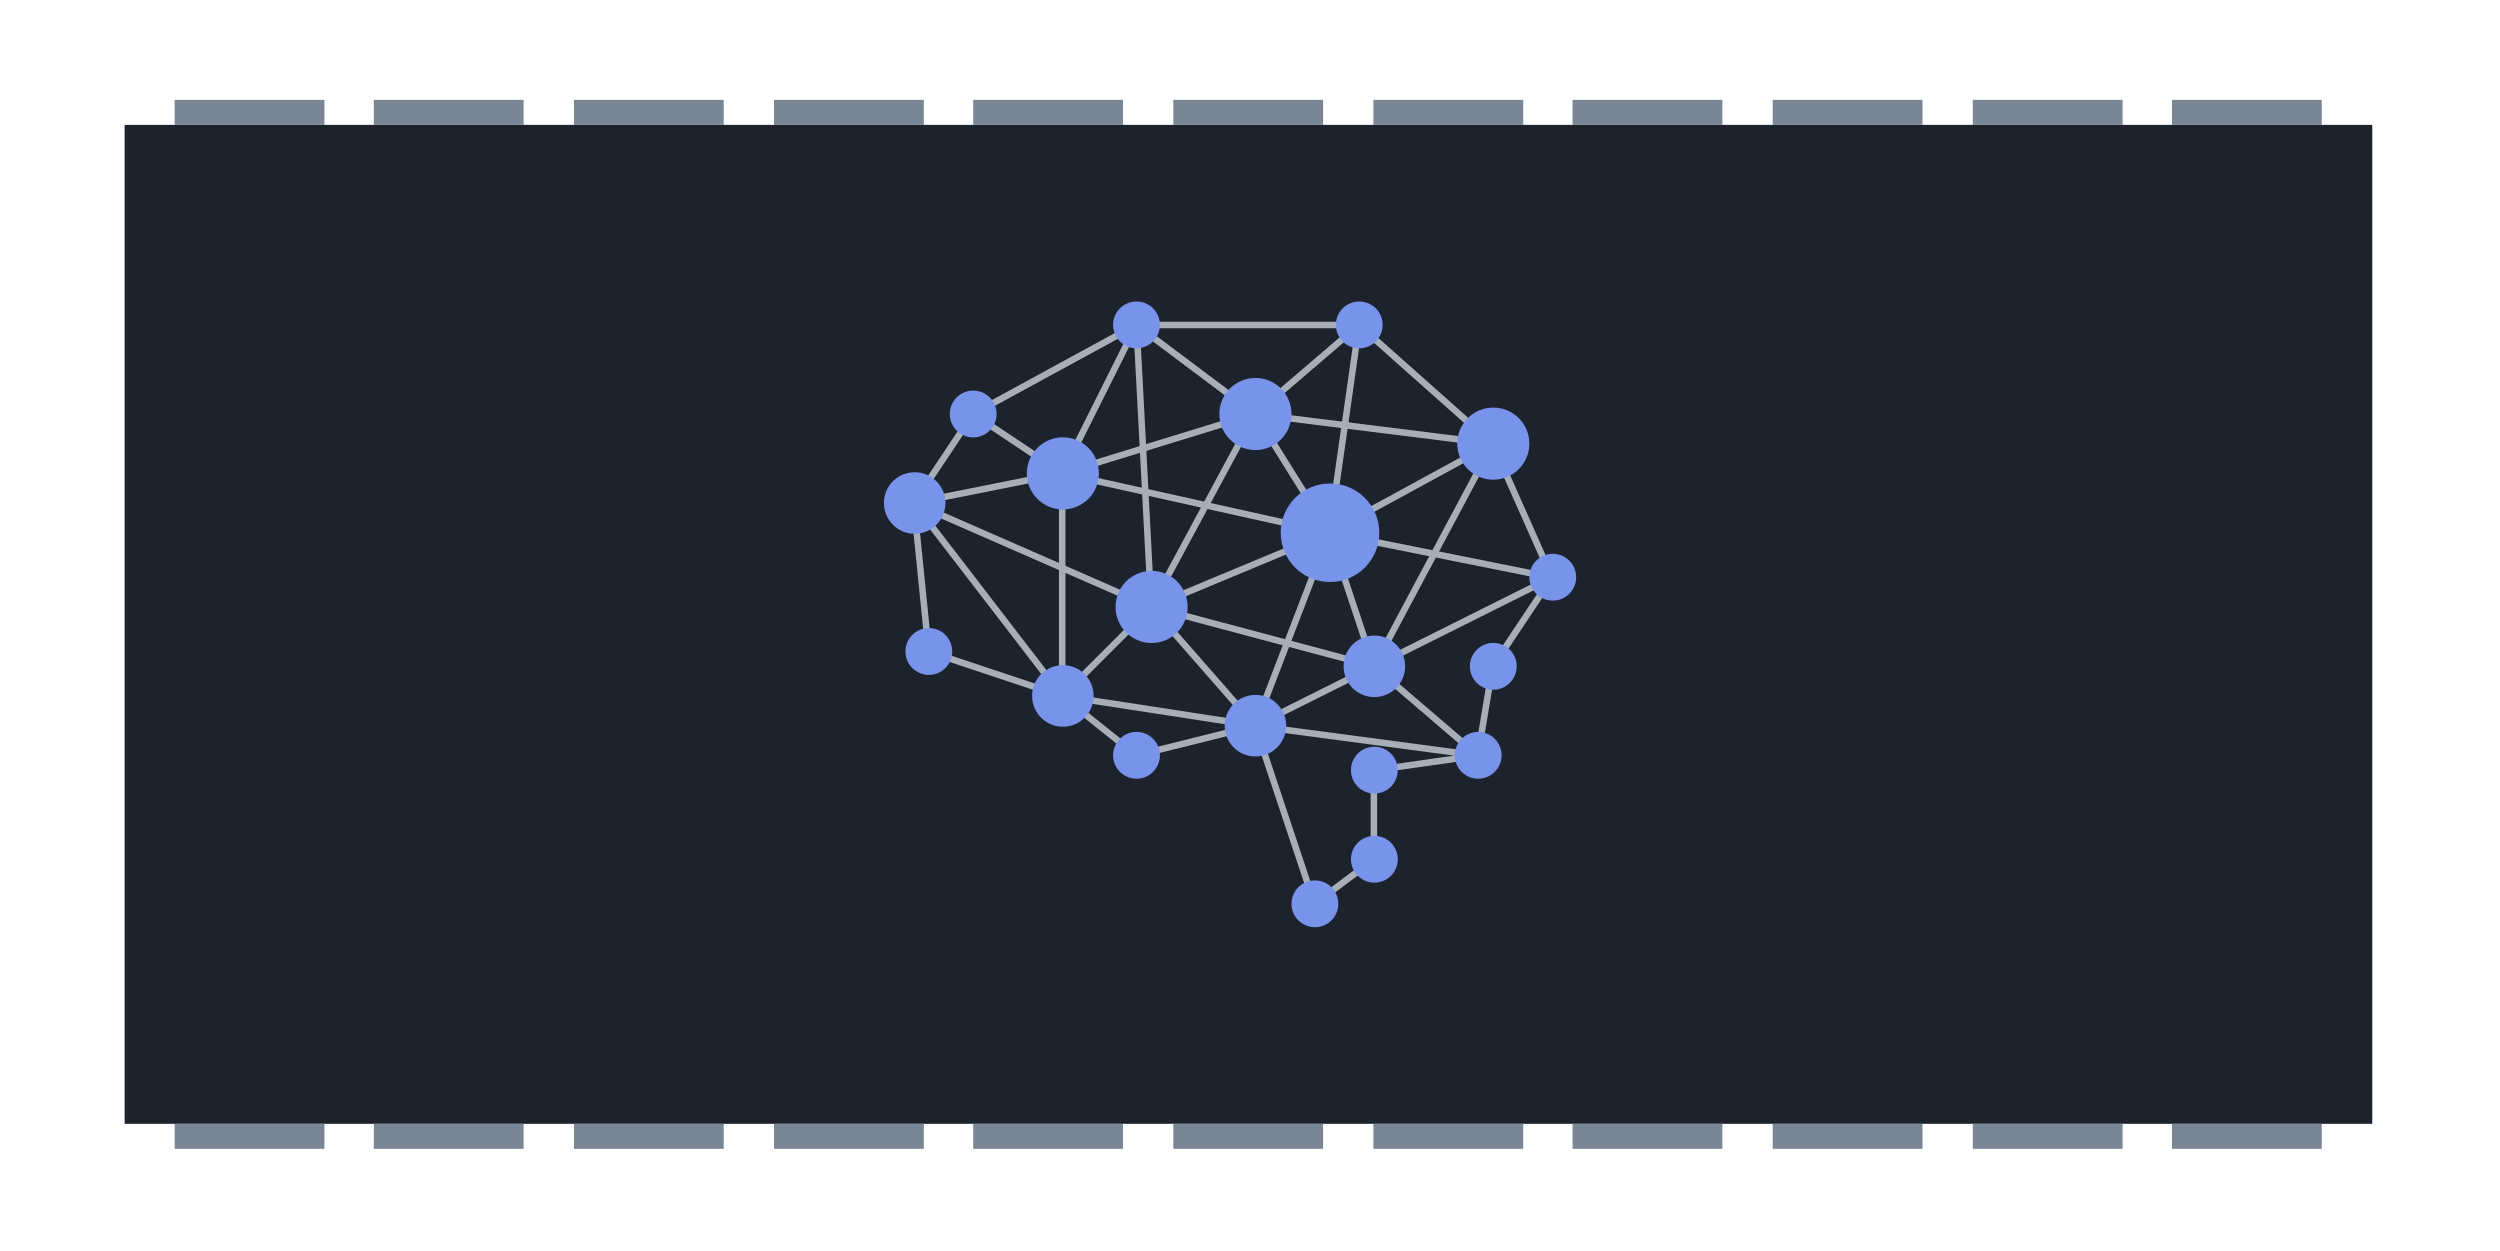 <svg width="100.1" height="50.1" version="1.1" viewBox="0 0 26.485 13.256" xmlns="http://www.w3.org/2000/svg">
 <g transform="translate(-119.81 -81.063)">
  <rect x="121.13" y="82.386" width="23.812" height="10.583" fill="#1d232d" style="paint-order:normal"/>
  <g fill="#7b8694">
   <rect x="121.66" y="82.121" width="1.587" height=".265"/>
   <rect x="123.77" y="82.121" width="1.587" height=".265"/>
   <rect x="125.89" y="82.121" width="1.587" height=".265"/>
   <rect x="128.01" y="82.121" width="1.587" height=".265"/>
   <rect x="130.12" y="82.121" width="1.587" height=".265"/>
   <rect x="132.24" y="82.121" width="1.587" height=".265"/>
   <rect x="134.36" y="82.121" width="1.587" height=".265"/>
   <rect x="136.47" y="82.121" width="1.587" height=".265"/>
   <rect x="138.59" y="82.121" width="1.587" height=".265"/>
   <rect x="140.71" y="82.121" width="1.587" height=".265"/>
   <rect x="142.82" y="82.121" width="1.587" height=".265"/>
   <rect x="121.66" y="92.969" width="1.587" height=".265"/>
   <rect x="123.77" y="92.969" width="1.587" height=".265"/>
   <rect x="125.89" y="92.969" width="1.587" height=".265"/>
   <rect x="128.01" y="92.969" width="1.587" height=".265"/>
   <rect x="130.12" y="92.969" width="1.587" height=".265"/>
   <rect x="132.24" y="92.969" width="1.587" height=".265"/>
   <rect x="134.36" y="92.969" width="1.587" height=".265"/>
   <rect x="136.47" y="92.969" width="1.587" height=".265"/>
   <rect x="138.59" y="92.969" width="1.587" height=".265"/>
   <rect x="140.71" y="92.969" width="1.587" height=".265"/>
   <rect x="142.82" y="92.969" width="1.587" height=".265"/>
  </g>
  <g fill="none" stroke="#a6aeb8" stroke-linecap="round" stroke-width=".069">
   <path d="m129.49 86.392 0.629-0.943 1.73-0.943h2.359l-1.101 0.943-1.258-0.943-0.786 1.572v2.359l0.786 0.629 1.258-0.314 0.629 1.887 0.629-0.472v-0.943l1.101-0.157 0.157-0.943 0.629-0.943-0.629-1.415-1.415-1.258-0.314 2.201 2.359 0.472-1.887 0.943 1.101 0.943-2.359-0.314 0.786-2.044-1.887 0.786-0.943 0.943-1.415-0.472z"/>
   <path d="m129.49 86.392 1.572-0.314 2.044-0.629 2.516 0.314-1.73 0.943 0.472 1.415-2.359-0.629 1.101-2.044 0.786 1.258"/>
   <path d="m131.85 84.505 0.157 2.988-2.516-1.101 1.572 2.044 2.044 0.314-1.101-1.258"/>
   <path d="m130.12 85.449 0.943 0.629 2.83 0.629"/>
   <path d="m133.11 88.751 1.258-0.629 1.258-2.359"/>
  </g>
  <g fill="#7893ea">
   <circle cx="130.12" cy="85.449" r=".248"/>
   <circle cx="131.85" cy="84.505" r=".248"/>
   <circle cx="134.21" cy="84.505" r=".248"/>
   <circle cx="135.63" cy="85.763" r=".382"/>
   <circle cx="132.01" cy="87.493" r=".382"/>
   <circle cx="131.07" cy="86.078" r=".382"/>
   <circle cx="133.11" cy="85.449" r=".382"/>
   <circle cx="133.9" cy="86.707" r=".522"/>
   <circle cx="129.65" cy="87.965" r=".248"/>
   <circle cx="131.85" cy="89.065" r=".248"/>
   <circle cx="134.37" cy="90.166" r=".248"/>
   <circle cx="133.74" cy="90.638" r=".248"/>
   <circle cx="134.37" cy="89.222" r=".248"/>
   <circle cx="135.47" cy="89.065" r=".248"/>
   <circle cx="135.63" cy="88.122" r=".248"/>
   <circle cx="136.26" cy="87.178" r=".248"/>
   <circle cx="134.37" cy="88.122" r=".326"/>
   <circle cx="133.11" cy="88.751" r=".326"/>
   <circle cx="131.07" cy="88.436" r=".326"/>
   <circle cx="129.5" cy="86.392" r=".326"/>
  </g>
 </g>
</svg>
